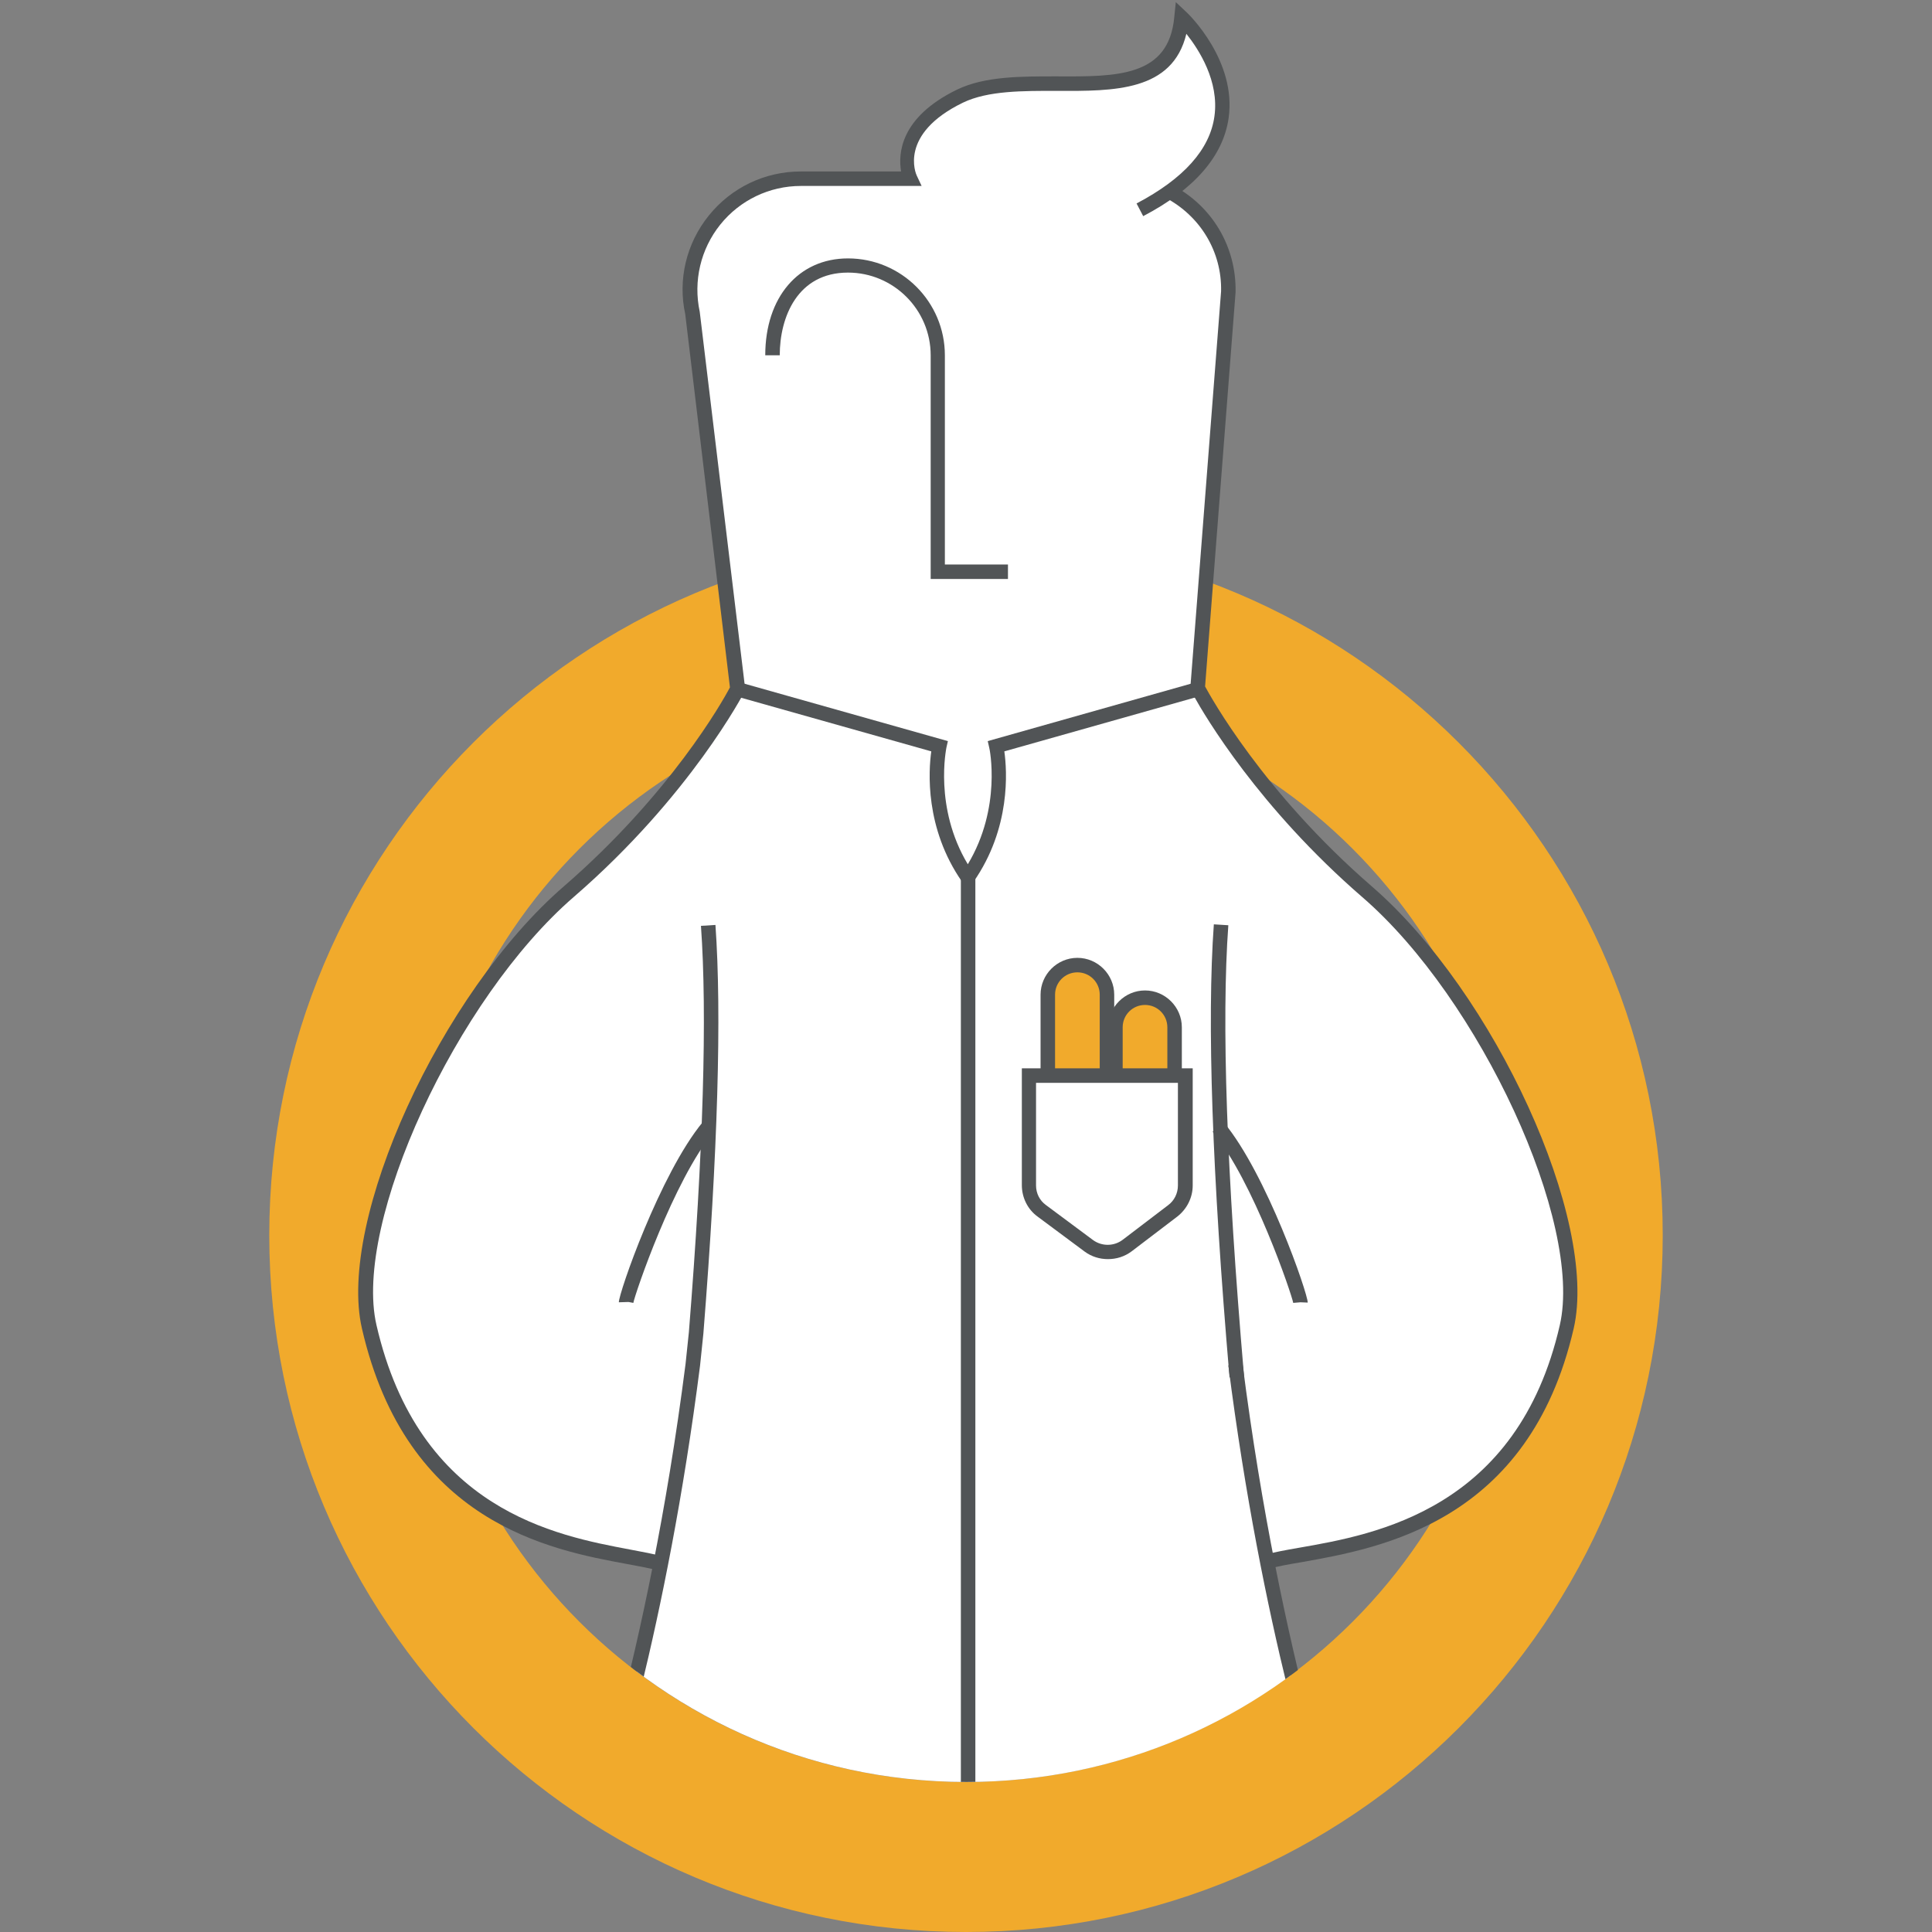 <?xml version="1.0" encoding="UTF-8"?>
<!-- Generator: Adobe Illustrator 28.0.0, SVG Export Plug-In . SVG Version: 6.00 Build 0)  -->
<svg xmlns="http://www.w3.org/2000/svg" xmlns:xlink="http://www.w3.org/1999/xlink" version="1.1" id="Layer_1" x="0px" y="0px" viewBox="0 0 64 64" style="enable-background:new 0 0 64 64;" xml:space="preserve">
<rect x="0" y="0" width="64" height="64" fill="#808080" stroke="none"/>
<style type="text/css">
	.st0{fill:#F1AA2C;}
	.st1{clip-path:url(#SVGID_00000078017419631760328430000008941935496503869340_);}
	.st2{fill:#FFFFFF;}
	.st3{fill:#515456;}
</style>
<g>
	<g>
		<path class="st0" d="M32,17.84c-12.75,0-23.08,10.33-23.08,23.08C8.92,53.67,19.25,64,32,64c12.75,0,23.08-10.33,23.08-23.08    C55.08,28.18,44.75,17.84,32,17.84z M32,59.03c-10,0-18.11-8.11-18.11-18.11S22,22.81,32,22.81s18.11,8.11,18.11,18.11    S42,59.03,32,59.03z"></path>
	</g>
	<g>
		<defs>
			<path id="SVGID_1_" d="M51.14,35.9c0,0-7.6-12.25-7.82-12.57c-0.21-0.32,1.8-15.63,1.8-15.63s0.53-9.4-11.83-9.29     C20.94-1.49,19.46,7.49,19.46,7.49l1.8,14.68c0,0-6.94,8.77-9.27,15s0.08,18.06,5.15,16.37c0.52-0.17,1.02-0.3,1.51-0.39     c3.31,3.61,8.07,5.88,13.36,5.88c5.04,0,9.61-2.06,12.89-5.39c4.35-0.24,6.99-4.94,7.84-8.44C53.68,41.29,51.14,35.9,51.14,35.9z     "></path>
		</defs>
		<clipPath id="SVGID_00000044164682839476400940000014552639260315269531_">
			<use xlink:href="#SVGID_1_" style="overflow:visible;"></use>
		</clipPath>
		<g style="clip-path:url(#SVGID_00000044164682839476400940000014552639260315269531_);">
			<g>
				<path class="st2" d="M30.12,6.13l-3.86-0.21c0,0-1.51,0.11-2.59,1.34c-1.07,1.23-0.82,2.76-0.82,2.76l1.58,12.74      c0,0-1.09,1.9-2.57,3.74c-1.04,1.29-2.07,2.03-3.44,3.44c-1.54,1.58-3.14,3.48-4.54,6.48c0,0-1.25,2.51-1.69,5.22      c-0.18,1.13-0.1,2.78,0.71,4.52c1.23,2.65,3.57,4.99,8.94,5.61c0,0-0.69,3.91-1.62,6.86c-0.54,1.75-0.84,2.73-0.84,2.73      l1.86-0.02l-1.36,10.15c0,0-7.33,2.96-7.38,5.99h38.89c0,0,0.13-1.29-1.88-2.84c-2-1.54-4.15-2.58-5.53-3.16l-1.35-10.13l1.87,0      c0,0-1.58-4.15-2.55-9.68c0,0,3.22-0.19,5.69-1.64s4.22-4.04,4.41-7.3s-3.26-10.48-7.39-13.78c-1.61-1.26-3.83-4.26-4.97-6.07      l0.9-11.68l0.09-1.81c0,0,0.09-1.89-1.91-3.03c0,0,1.21-1.01,1.39-1.53c0.17-0.52,0.98-2.14-0.96-4.18c0,0-0.28,1.48-1.39,1.83      s-3.94,0.27-4.84,0.35S29.68,4.12,30.12,6.13z"></path>
			</g>
			<g>
				<g>
					<path class="st0" d="M34.72,35.63l0.04-2.94c0,0,0.49-0.83,0.94-0.72c0.45,0.11,0.9,0.59,0.9,0.59l0.08,1.23v1.83H34.72z"></path>
				</g>
				<g>
					<polygon class="st0" points="37.13,33.48 37.51,33.05 37.94,33.05 38.54,33.27 38.88,33.8 38.91,35.63 36.96,35.63        36.96,33.79      "></polygon>
				</g>
				<g>
					<g>
						<g>
							<g>
								<g>
									<g>
										<g>
											<path class="st3" d="M20.98,43.16l-0.16-0.03l-0.32,0.01c-0.01-0.28,1.36-4.25,2.78-5.97l0.37,0.31             C22.3,39.12,21.03,42.88,20.98,43.16z"></path>
										</g>
										<g>
											<path class="st3" d="M42.84,43.16c-0.05-0.28-1.32-4.04-2.67-5.67l0.37-0.31c1.42,1.71,2.79,5.69,2.78,5.97l-0.24-0.01             L42.84,43.16z"></path>
										</g>
										<g>
											<path class="st3" d="M21.81,52.03c-0.26-0.08-0.62-0.14-1.04-0.22c-2.55-0.47-7.3-1.36-8.78-7.8             c-0.83-3.59,2.61-11.12,6.69-14.65c3.51-3.04,5.25-6.11,5.5-6.59L22.7,10.41c-0.25-1.14,0.03-2.34,0.78-3.27             c0.75-0.93,1.86-1.46,3.05-1.46h3.32c-0.1-0.58-0.04-1.79,1.85-2.71c0.93-0.45,2.14-0.44,3.32-0.44             c1.98,0.01,3.7,0.02,3.88-1.97l0.05-0.49l0.36,0.34c0.07,0.06,1.66,1.61,1.39,3.5c-0.18,1.26-1.13,2.36-2.83,3.25             l-0.22-0.42c1.56-0.82,2.43-1.79,2.58-2.89c0.16-1.16-0.51-2.2-0.93-2.73c-0.46,1.91-2.4,1.9-4.28,1.89             C33.89,3.01,32.73,3,31.9,3.4c-2.14,1.04-1.56,2.36-1.53,2.42l0.16,0.34l-0.37,0h-3.63c-1.04,0-2.02,0.47-2.67,1.28             c-0.65,0.81-0.9,1.87-0.68,2.89l1.51,12.53l-0.03,0.06c-0.02,0.03-1.78,3.44-5.65,6.79c-3.9,3.37-7.32,10.79-6.54,14.18             c1.41,6.14,5.96,6.98,8.4,7.44c0.43,0.08,0.8,0.15,1.09,0.23L21.81,52.03z"></path>
										</g>
									</g>
									<g>
										<path class="st3" d="M33.39,19.18h-2.56v-7.41c0-1.51-1.23-2.74-2.74-2.74c-1.67,0-2.26,1.47-2.26,2.74h-0.48            c0-1.92,1.1-3.21,2.74-3.21c1.77,0,3.21,1.44,3.21,3.21v6.93h2.09V19.18z"></path>
									</g>
									<g>
										<path class="st3" d="M42.03,51.97l-0.14-0.46c0.3-0.09,0.69-0.16,1.15-0.24c2.53-0.44,7.23-1.27,8.63-7.37            c0.78-3.39-2.64-10.81-6.54-14.18c-3.44-2.98-5.22-6.01-5.58-6.66h-0.12l0-0.26l1.02-13.15c0.03-1.31-0.69-2.5-1.86-3.11            l0.22-0.42c1.34,0.69,2.15,2.05,2.12,3.56l-1.01,13.06c0.18,0.33,1.91,3.49,5.52,6.62c4.08,3.53,7.52,11.06,6.69,14.65            c-1.48,6.41-6.38,7.27-9.02,7.74C42.69,51.82,42.3,51.89,42.03,51.97z"></path>
									</g>
								</g>
								<g>
									<g>
										<path class="st3" d="M28.25,61.58h-9.19l0.12-0.32c0.02-0.06,2.26-6.15,3.53-16.08l0.11-1.05c0.48-6,0.61-10.53,0.4-13.46            l0.48-0.03c0.21,2.96,0.08,7.51-0.4,13.54l-0.11,1.06c-1.11,8.71-2.96,14.49-3.44,15.87h8.23c0.53-0.9,1.2-1.45,1.98-1.64            c1.19-0.28,2.2,0.4,2.25,0.43l-0.27,0.39c-0.01-0.01-0.89-0.59-1.87-0.36c-0.68,0.16-1.26,0.67-1.74,1.53L28.25,61.58z"></path>
									</g>
									<g>
										<path class="st3" d="M40.73,45.63c-0.58-6.76-0.75-11.81-0.52-15.01l0.48,0.03c-0.23,3.17-0.06,8.19,0.52,14.93            L40.73,45.63z"></path>
									</g>
									<g>
										<path class="st3" d="M51.41,77.76H12.26v-0.24c0-2.96,6.39-5.79,7.41-6.22c0.11-0.77,0.68-4.75,1.33-9.99l0.47,0.06            c-0.72,5.82-1.35,10.09-1.35,10.14l-0.02,0.13l-0.13,0.05c-0.07,0.03-6.85,2.83-7.23,5.59h38.38            c-0.38-2.76-7.16-5.56-7.23-5.59l-0.13-0.05l-0.02-0.13c-0.01-0.04-0.63-4.32-1.35-10.14l0.47-0.06            c0.65,5.24,1.22,9.22,1.33,9.99c1.02,0.43,7.41,3.26,7.41,6.22h-0.23V77.76z"></path>
									</g>
								</g>
							</g>
						</g>
						<g>
							<rect x="31.83" y="60.58" class="st3" width="0.48" height="16.94"></rect>
						</g>
					</g>
					<g>
						<path class="st3" d="M32.07,29.49l-0.2-0.28c-1.24-1.78-1.11-3.68-1.02-4.32l-6.49-1.83l0.13-0.46l6.91,1.95l-0.05,0.22        c0,0.02-0.42,1.98,0.71,3.86c1.13-1.88,0.72-3.84,0.71-3.86l-0.05-0.22l6.9-1.95l0.13,0.46l-6.48,1.83        c0.09,0.64,0.22,2.54-1.02,4.32L32.07,29.49z"></path>
					</g>
					<g>
						<path class="st3" d="M31.83,62.82V29.07h0.48v31.84c0.43-0.64,1.13-1.43,1.93-1.41c0.65,0.02,1.21,0.56,1.68,1.6h8.21        c-0.47-1.39-2.33-7.16-3.44-15.87l0.47-0.06c1.27,9.93,3.5,16.02,3.53,16.08l0.12,0.32H35.6l-0.06-0.15        c-0.27-0.65-0.72-1.44-1.31-1.46c-0.82-0.03-1.68,1.37-1.94,1.91L31.83,62.82z"></path>
					</g>
					<g>
						<path class="st3" d="M36.7,41.71c-0.27,0-0.54-0.08-0.77-0.25l-1.56-1.16c-0.33-0.24-0.52-0.63-0.52-1.04v-3.87h5.66v3.88        c0,0.4-0.19,0.78-0.51,1.03l-1.51,1.15C37.25,41.63,36.98,41.71,36.7,41.71z M34.32,35.87v3.4c0,0.26,0.12,0.5,0.33,0.65        l1.56,1.16c0.29,0.21,0.69,0.21,0.98-0.01l1.51-1.15c0.2-0.15,0.32-0.39,0.32-0.65v-3.4H34.32z"></path>
					</g>
					<g>
						<path class="st3" d="M36.91,35.63h-0.48v-2.68c0-0.41-0.33-0.74-0.74-0.74c-0.41,0-0.74,0.33-0.74,0.74v2.68h-0.48v-2.68        c0-0.67,0.55-1.22,1.22-1.22c0.67,0,1.22,0.55,1.22,1.22V35.63z"></path>
					</g>
					<g>
						<path class="st3" d="M39.15,35.63h-0.48v-1.6c0-0.41-0.33-0.74-0.74-0.74s-0.74,0.33-0.74,0.74v1.6h-0.48v-1.6        c0-0.67,0.55-1.22,1.22-1.22c0.67,0,1.22,0.55,1.22,1.22V35.63z"></path>
					</g>
				</g>
			</g>
		</g>
	</g>
</g>
</svg>

